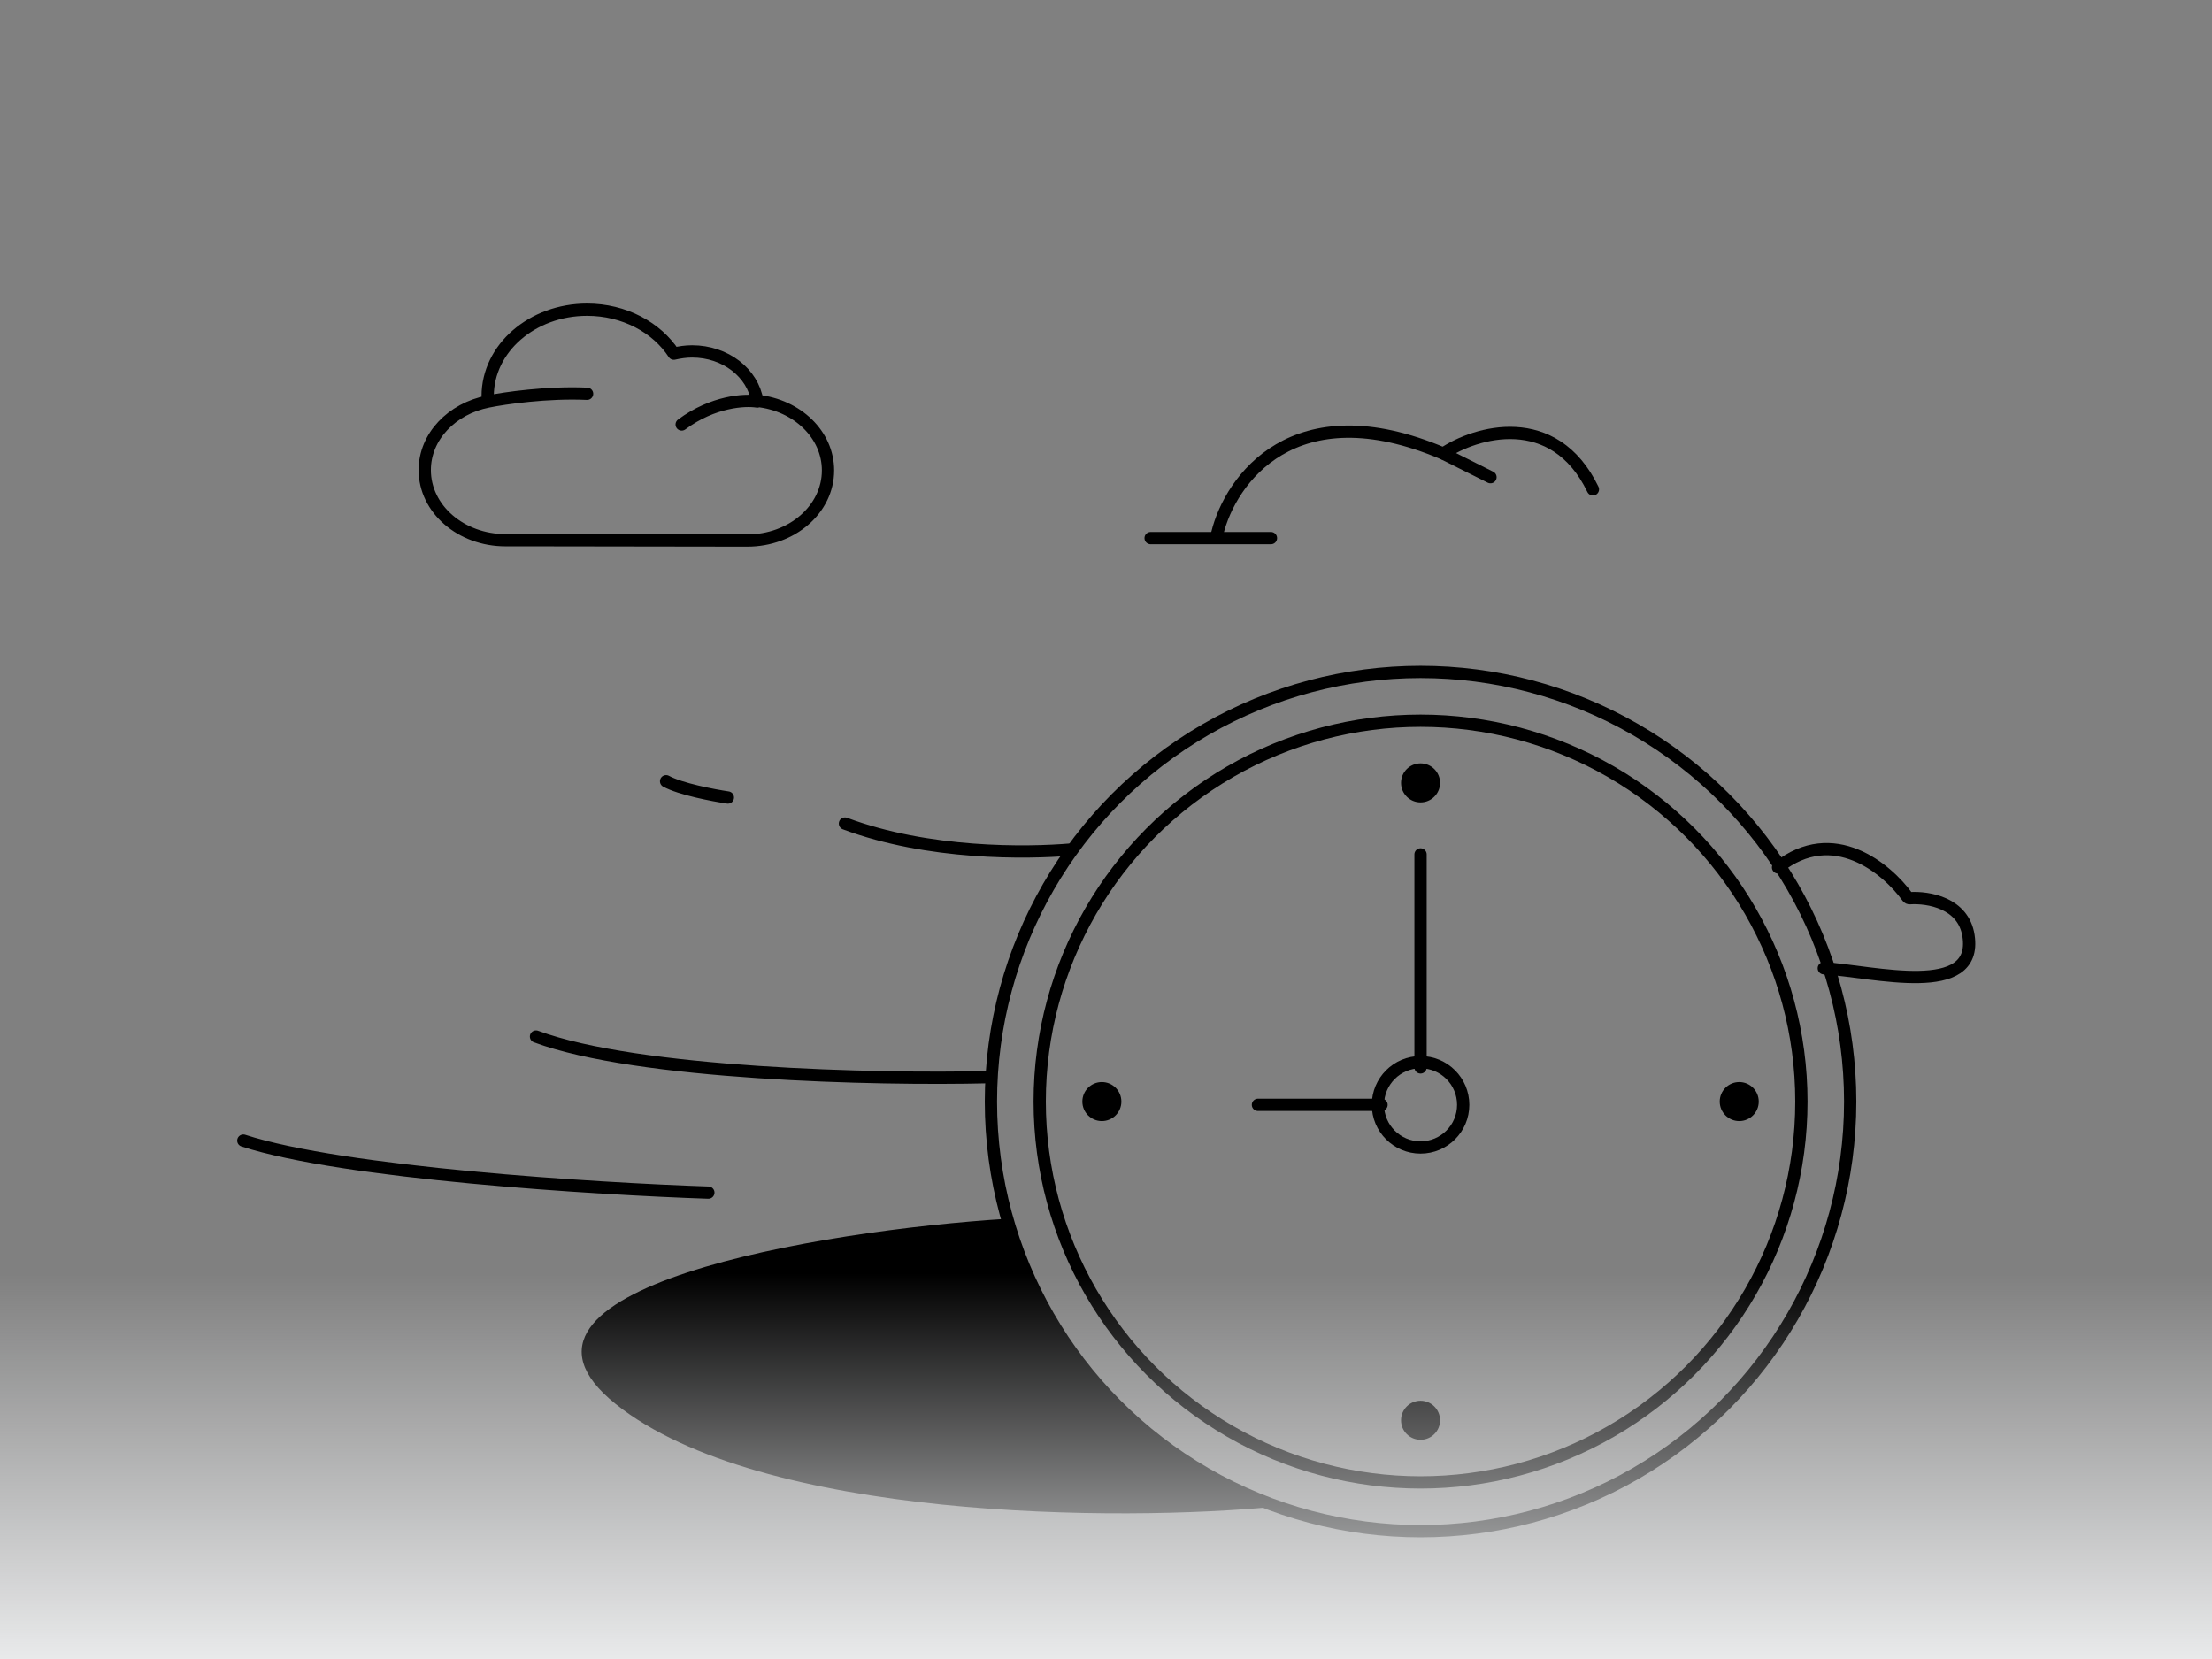 <svg width="200" height="150" viewBox="0 0 200 150" fill="none" xmlns="http://www.w3.org/2000/svg">
<rect x="0" y="0" width="200" height="150" fill="#808080" stroke="none"/>
<g clip-path="url(#clip0_1780_21162)">
<path d="M55.666 126.945C42.656 116.513 74.122 111.25 91.072 110.195C91.175 110.189 91.266 110.258 91.295 110.357C96.332 127.579 109.495 134.546 115.503 136.207C101.242 137.628 68.722 137.412 55.666 126.945Z" fill="black"/>
<circle cx="128.44" cy="99.599" r="34.435" stroke="black" stroke-width="1.11"/>
<circle cx="128.441" cy="99.599" r="38.846" stroke="black" stroke-width="1.11"/>
<circle cx="128.44" cy="70.784" r="1.764" fill="black"/>
<circle cx="128.44" cy="128.415" r="1.764" fill="black"/>
<circle cx="157.255" cy="99.599" r="1.764" fill="black"/>
<circle cx="99.626" cy="99.599" r="1.764" fill="black"/>
<circle cx="128.441" cy="99.893" r="3.856" stroke="black" stroke-width="1.11"/>
<path d="M113.738 99.894H124.912" stroke="black" stroke-width="1.11" stroke-linecap="round"/>
<path d="M65.811 72.107C64.488 71.911 61.518 71.343 60.225 70.637" stroke="black" stroke-width="1.11" stroke-linecap="round"/>
<path d="M96.832 76.812C92.862 77.155 83.924 77.282 76.397 74.46" stroke="black" stroke-width="1.11" stroke-linecap="round"/>
<path d="M89.334 97.394C79.189 97.639 57.637 97.129 48.463 93.719" stroke="black" stroke-width="1.11" stroke-linecap="round"/>
<path d="M64.047 107.832C53.805 107.489 31.056 106.068 22 103.128" stroke="black" stroke-width="1.11" stroke-linecap="round"/>
<path d="M128.44 96.512V77.253" stroke="black" stroke-width="1.11" stroke-linecap="round"/>
<path d="M164.9 87.544C169.458 87.838 178.867 90.338 177.985 84.604C177.526 81.624 174.332 81.102 172.673 81.213C172.593 81.218 172.518 81.184 172.472 81.12C170.596 78.516 165.755 74.481 160.764 78.427" stroke="black" stroke-width="1.11" stroke-linecap="round"/>
<path d="M110.063 48.214C111.24 43.412 116.973 35.247 130.499 41.011L134.762 43.145" stroke="black" stroke-width="1.11" stroke-linecap="round"/>
<path d="M130.499 41.01C133.39 39.05 140.496 36.953 144.025 44.245" stroke="black" stroke-width="1.11" stroke-linecap="round"/>
<path d="M104.035 48.655H114.914" stroke="black" stroke-width="1.11" stroke-linecap="round"/>
<path d="M68.468 36.245C68.064 33.731 65.606 31.772 62.576 31.772C62.004 31.772 61.432 31.86 60.927 31.977C59.378 29.608 56.449 28 53.083 28C48.1 28 44.094 31.509 44.094 35.807" stroke="black" stroke-width="1.11" stroke-miterlimit="10" stroke-linecap="round" stroke-linejoin="round"/>
<path d="M68.468 36.245C72.07 36.625 74.865 39.286 74.865 42.532C74.865 46.04 71.599 48.876 67.559 48.876L47.73 48.847H45.71C41.67 48.847 38.404 46.011 38.404 42.502C38.404 39.462 40.862 36.947 44.127 36.304C45.609 36.002 49.474 35.438 53.083 35.602M68.468 36.304C67.368 36.119 64.462 36.275 61.634 38.38" stroke="black" stroke-width="1.11" stroke-miterlimit="10" stroke-linecap="round" stroke-linejoin="round"/>
<path d="M0 -1H200V169H0V-1Z" fill="url(#paint0_linear_1780_21162)"/>
</g>
<defs>
<linearGradient id="paint0_linear_1780_21162" x1="100" y1="-1" x2="100" y2="175.256" gradientUnits="userSpaceOnUse">
<stop offset="0.659" stop-color="#F5F6F7" stop-opacity="0"/>
<stop offset="0.88" stop-color="#F5F6F7"/>
</linearGradient>
<clipPath id="clip0_1780_21162">
<rect width="200" height="170" fill="white" transform="translate(0 -1)"/>
</clipPath>
</defs>
</svg>
